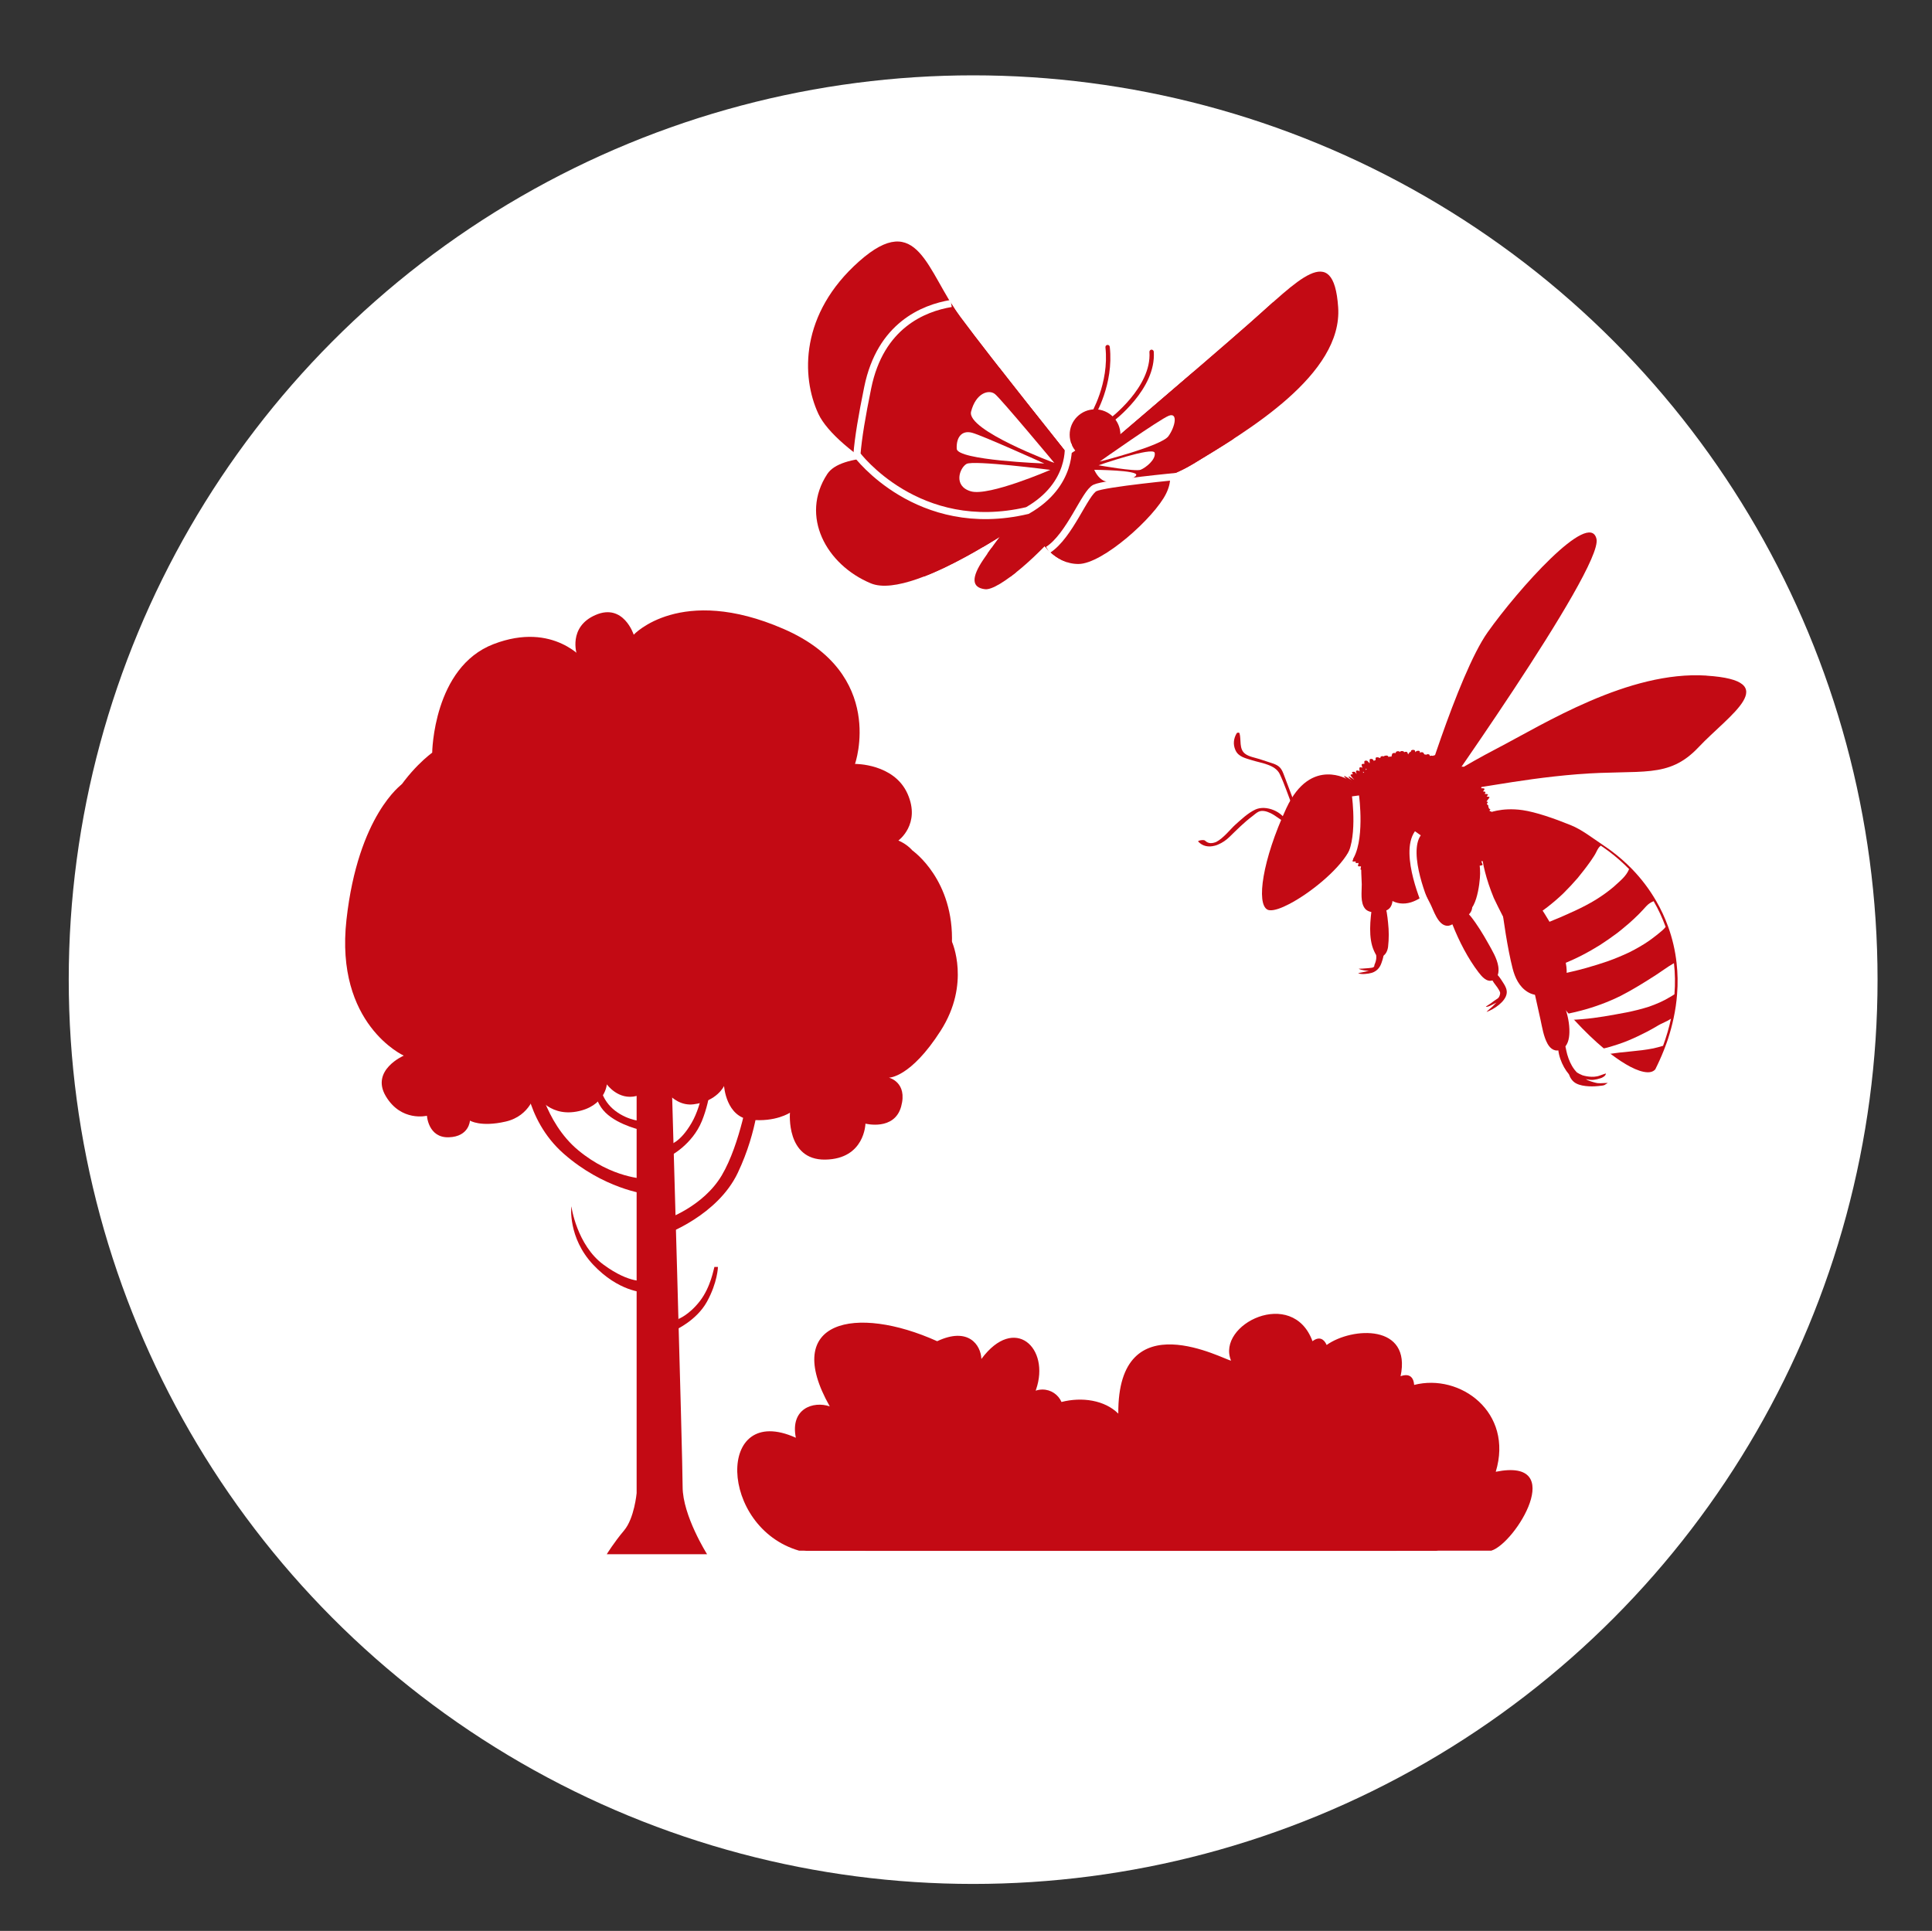 <?xml version="1.0" encoding="UTF-8"?>
<svg id="STRUIK" xmlns="http://www.w3.org/2000/svg" viewBox="0 0 271.79 271.67">
  <rect x="0" y="0" width="271.79" height="271.67" fill="#333333" stroke="none"/>
  <defs>
    <style>
      .cls-1 {
        fill: #fff;
      }

      .cls-2 {
        fill: none;
        stroke: #fff;
        stroke-miterlimit: 10;
      }

      .cls-3 {
        fill: #c30a14;
      }
    </style>
  </defs>
  <circle class="cls-1" cx="136.9" cy="137.83" r="127.23"/>
  <g>
    <path id="_559913344" data-name=" 559913344" class="cls-3" d="m111.96,202.29c-.83-4.11,2.46-5.21,4.77-4.42-6.86-12.12,3.66-14.33,15.11-9.17,4.38-2.06,6.14.52,6.22,2.5,4.68-6.31,9.71-1.54,7.69,4.3-.02.05-.03.11-.05.16.3-.1.62-.16.95-.16,1.2,0,2.23.72,2.68,1.75,2.89-.74,6.08-.26,7.99,1.64-.12-16,15.09-7.46,15.86-7.46-2.11-5.1,8.65-10.39,11.46-2.73.95-.72,1.62-.32,1.99.53,3.6-2.55,11.97-2.98,10.4,4.4.26-.1,1.77-.66,1.91,1.22,6.47-1.66,14.01,3.84,11.48,12.22,10.17-2.05,2.8,10.03-.62,11.1h-97.39c-11.31-3.28-11.72-20.96-.46-15.89h0Z"/>
    <path id="_559913008" data-name=" 559913008" class="cls-3" d="m113.06,205.13c-.71-3.38,2.09-4.28,4.06-3.63-1.54-11.9,6.53-13.3,12.86-7.54,3.73-1.69,5.23.43,5.3,2.06,3.99-5.19,8.27-1.27,6.55,3.53-.02.04-.03.09-.04.13.25-.08.53-.13.81-.13,1.02,0,1.9.59,2.28,1.44,3.48-.86,7.49.28,8.16,3.94.58-.21,1.3-.26,2.17-.11-.18-.98.31-1.5,1.26-1.02h.04c2.82-13.14,14.45-6.5,13.74-6.78-1.83-4.04,7.51-8.23,9.95-2.16.83-.57,1.4-.25,1.73.42,3.12-2.02,10.39-2.36,9.03,3.48.22-.08,1.53-.53,1.66.96,5.61-1.32,12.17,3.04,9.97,9.68,8.83-1.63,2.43,7.94-.54,8.79h-88.62c-9.63-2.69-9.98-17.23-.39-13.06Z"/>
    <path id="_559944352" data-name=" 559944352" class="cls-3" d="m121.73,218.19c-6.19-.88-7.96-7.08-3.64-8.15-2.59-2.92-4.53-5.96-.41-7.28-2.47-5.29.11-9.68,4.89-6.48,5.06-12.08,14.68-6.05,14.7,2.93.14-.03.28-.04.42-.04.92,0,1.71.57,1.97,1.35,1.11-.18,2.27-.14,3.03.45.92.71,1.11,2.08.92,3.28.45-.34,1.02-.57,1.66-.66.86-2.23,3.51-3.85,6.64-3.85,1.54,0,2.96.39,4.11,1.06.15-1.15,1.39-2.04,2.9-2.04,1.61,0,2.92,1.02,2.92,2.28,0,.14-.02.28-.05.42.69-.27,1.47-.42,2.3-.42,2.81,0,5.09,1.75,5.16,3.92,1.3.03,2.35.87,2.35,1.89,0,.02,0,.03,0,.05,1.22.17,2.26.76,2.86,1.57-.14-2.31.74-4.03,3.58-2.36-.12-.4.03-.5.37-.38-1.59-3.09-1.17-4.51.38-4.24-3.35-9.93,7.3-14.19,8.47-1.13,1.57-2.97,3.93-4.92,4.2-.12.07-.01.13-.02.2-.02.22,0,.43.06.61.16,6.93-5.86,9.01-.34,4.67,5.71,1.25-1.04,1.58-.7,1.17.64,3.39-1.84,5.21-2.82,6.16-1.7.95,1.12-3.83,7.33-6.85,9.55-3.02,2.22-1.4,1-2.09,1.45.79.51,1.23,1.09,1.23,1.7,0,.16-.03.32-.09.47h-74.75,0Z"/>
  </g>
  <g id="BOOM">
    <g>
      <path class="cls-3" d="m89.56,152.57v57.51s-.32,3.53-1.76,5.24c-1.45,1.72-2.44,3.35-2.44,3.35h14.11s-3.44-5.43-3.44-9.49-1.54-57.24-1.54-57.24l-2.08-3.35-2.85,3.98Z"/>
      <path class="cls-3" d="m84.41,152.7s.18,2.08,2.12,3.57c1.94,1.49,3.98,1.49,3.98,1.49v1.31s-3.44-.68-5.33-2.53c-1.9-1.85-1.72-4.88-1.72-4.88l.95,1.04Z"/>
      <path class="cls-3" d="m99.19,151.12s-.27,4.07-1.9,6.87c-1.63,2.8-3.03,3.03-3.03,3.03v1.63s3.12-1.58,4.48-4.93c1.36-3.35,1.36-6.6,1.36-6.6h-.9Z"/>
      <path class="cls-3" d="m75.46,151.12s1.09,6.74,5.88,10.71c4.79,3.98,9.4,4.02,9.4,4.02v2.12s-5.83-.72-11.44-5.65c-5.61-4.93-5.61-12.07-5.61-12.07l1.76.86Z"/>
      <path class="cls-3" d="m105.34,153.52s-1.18,7.41-3.8,11.84c-2.62,4.43-7.87,6.19-7.87,6.19v2.08s7.28-2.62,10.13-8.64c2.85-6.01,3.03-11.3,3.03-11.3l-1.49-.18Z"/>
      <path class="cls-3" d="m80.38,169.75s.77,5.43,4.52,8.18c3.75,2.76,5.83,2.26,5.83,2.26l-.23,1.63s-3.49-.09-7.06-3.89c-3.57-3.8-3.07-8.18-3.07-8.18Z"/>
      <path class="cls-3" d="m100.5,178.25c-.09.23-.5,2.8-2.03,4.79-1.54,1.99-3.03,2.53-3.03,2.53l-.5,1.58s3.03-1.31,4.52-4.02c1.49-2.71,1.54-4.88,1.54-4.88h-.5Z"/>
      <path class="cls-3" d="m133.92,132.5s2.66,5.88-1.59,12.52c-4.25,6.65-7.28,6.6-7.28,6.6,0,0,2.67.63,1.72,4.07-.95,3.44-5.02,2.4-5.02,2.4,0,0-.09,4.97-5.65,5.06-5.56.09-4.97-6.6-4.97-6.6,0,0-2.03,1.36-5.52.99-3.48-.36-3.75-4.75-3.75-4.75,0,0-.99,2.17-4.29,2.58-3.3.41-5.15-3.71-5.15-3.71,0,0-.27,1.85-2.85,2.53-2.58.68-4.2-1.63-4.2-1.63,0,0-.23,3.12-4.29,3.84-4.07.72-5.79-2.62-5.79-2.62,0,0-.63,3.21-4.16,4.02-3.53.81-5.02-.14-5.02-.14,0,0-.09,2.26-2.98,2.35-2.89.09-3.07-3.03-3.07-3.03,0,0-3.62.9-5.79-2.76-2.17-3.66,2.53-5.7,2.53-5.7,0,0-9.71-4.39-8.06-19.12,1.64-14.74,7.82-19.08,7.82-19.08l77.38,22.16Z"/>
      <path class="cls-3" d="m128.42,119.71s5.85,4.1,5.49,13.14c-.36,9.04-5.33,11.3-8.95,11.48-3.62.18-7.14,0-7.14,0,0,0-.36,5.7-6.87,5.92-6.51.23-8.59-5.2-8.59-5.2,0,0-.66,3.55-4.59,3.53-3.93-.02-5.36-2.87-5.36-2.87,0,0-1.29,3.19-8.21,2.51-6.92-.68-7.12-5.56-7.12-5.56,0,0-17.63,9.25-23.6-9.08-5.97-18.32,7.32-27.68,7.32-27.68,0,0,.14-12.03,8.64-15.28,8.5-3.26,12.84,2.35,12.84,2.35l41.59,26.96,4.55-.23Z"/>
      <path class="cls-3" d="m81.15,92.08s-1.29-3.87,2.64-5.56c3.93-1.7,5.36,2.78,5.36,2.78,0,0,6.58-7.12,21.09-.81,14.51,6.31,10.04,18.99,10.04,18.99,0,0,5.49-.07,7.39,4.2,1.9,4.27-1.29,6.58-1.29,6.58,0,0,4.2,1.56,2.71,5.9-1.49,4.34-6.71,5.22-10.51,4.41s-5.7-4.48-5.7-4.48c0,0,3.66,9.9-12.34,9.49-16-.41-21.22-14.04-19.6-19.73,1.63-5.7,4.88-7.19,4.88-7.19,0,0-13.83.41-13.97-8.75-.14-9.16,9.29-5.83,9.29-5.83Z"/>
    </g>
  </g>
  <g id="BIJ">
    <g id="BIJ_kopie" data-name="BIJ kopie">
      <g>
        <path class="cls-3" d="m233.74,138.22c.22-.04.4-.08.61-.1.18-.01.39-.08.48-.12-.93-.08-2.07.12-2.98.26-.98.16-1.33-.12-1.96-.78-.48-.5-.98-.99-1.46-1.49-.16-.17-1.19-.14-1.05.15.42.88,1.15,1.74,2.06,2.11.28.2.58.35.91.41.2.04,1.01.22,1.21.12.35-.17.77-.23,1.16-.3.54-.09,1.16,0,1.48.1.32.09.79.15.79.15,0,0-.91-.49-1.25-.53Z"/>
        <path class="cls-3" d="m227.36,137.46c-.98-.18-1.76-1.12-2.32-1.88-.79-1.06-1.34-2.28-1.86-3.5-.4-.93-.91-1.86-1.32-2.81-.44-.59-.77-1.39.21-1.69.98-.3,1.59.64,2.07,1.32,1.07,1.48,2.16,2.94,3.24,4.41.62.85,1.64,2.02,1.46,3.17-.12.76-.76,1.11-1.48.98Z"/>
      </g>
      <path class="cls-3" d="m209.26,118.98c-1.25,4.81-11.05,7.9-15.15,4.43-4.11-3.47-6.05-8.83-3.42-12.92.48-.75,1.1-1.38,1.82-1.9,3.2-2.34,8.33-2.5,11.42-1.01.38.18.73.38,1.06.59,2.95,1.87,3.91,4.55,3.91,4.55,0,0,1.63,1.45.38,6.26Z"/>
      <path class="cls-3" d="m201.05,125.24c-.6.77-1.62,1.42-2.55,1.71-2.14.66-4.03-.63-4.46-2.76-.14-.67-.28-1.81.36-2.3-.22-.26.06-.73.38-.52.56.37,1.09.77,1.56,1.26.43.45.72,1.17,1.18,1.54,1.53,1.26,2.07-1.1,3.35-.68.82.27.59,1.23.2,1.74Z"/>
      <path class="cls-3" d="m208.22,122.91c-.02,1.3-.55,6.31-2.77,5.4-1.2-.49-1.87-1.64-2.31-2.79-.22-.58-.39-1.25-.11-1.67-.06-.54.06-1.08.55-1.03.23.02.97.51,1.17.61.16.08.54.5.63.49.59-.03.41-1.69.48-2.07.11-.65.62-1.76,1.47-1.52.85.24.9,1.9.89,2.58Z"/>
      <g>
        <path class="cls-3" d="m232.91,150.39c-.25.34-.66.5-1.21.47-.62-.03-1.42-.29-2.34-.77-.82-.43-1.75-1.03-2.76-1.8-.3-.22-.6-.47-.91-.72-1.32-1.1-2.75-2.46-4.24-4.08-.24-.27-.49-.54-.73-.82-1.32-1.51-2.67-3.21-4.02-5.1-.13-.18-.25-.35-.38-.54-1.18-1.7-2.35-3.54-3.48-5.53-.11-.19-.21-.38-.32-.56-.82-1.46-1.62-3-2.38-4.61-2.21-5.38-1.96-8.74-1.49-10.46.06-.2.11-.38.17-.54.22-.61.43-.89.43-.89,0,0,1.93-.89,4.93-.46,1.86.27,4.41,1.15,6.78,2.11,1.58.64,3,1.77,4.63,2.86.39.26.78.54,1.17.83,1,.75,1.94,1.58,2.81,2.47,1.32,1.36,2.47,2.87,3.42,4.52.67,1.15,1.23,2.36,1.69,3.63.58,1.62.99,3.33,1.18,5.11.16,1.41.19,2.86.07,4.35-.08,1.12-.25,2.27-.5,3.43-.2.94-.46,1.89-.77,2.85-.11.33-.22.66-.35.99-.33.9-.72,1.81-1.16,2.73-.08.18-.17.35-.26.53Z"/>
        <path class="cls-1" d="m233.95,147.14c-.45.15-.9.25-1.35.36-1.06.21-2.13.33-3.19.43-1.06.1-2.09.21-3.11.36-.03,0-.05,0-.08.01-.3-.22-.6-.47-.91-.72.28-.06.56-.13.84-.2.97-.28,1.93-.58,2.85-.96.92-.38,1.82-.81,2.69-1.26.43-.24.87-.46,1.28-.71.41-.26.84-.47,1.28-.67.23-.09.43-.22.64-.34.06-.04.12-.08.18-.12-.27,1.26-.64,2.54-1.12,3.84Z"/>
        <path class="cls-1" d="m235.57,139.88c-.21.14-.42.28-.64.4-.93.57-1.94,1-2.97,1.36-1.04.33-2.09.59-3.14.8-2.11.39-4.16.79-6.24.95-.5.04-1.01.08-1.51.1-.24-.27-.49-.54-.73-.82.7-.14,1.39-.31,2.07-.48,1.95-.51,3.83-1.21,5.59-2.08,1.75-.9,3.38-1.92,4.98-2.95l1.18-.8c.38-.28.79-.52,1.2-.77l.13-.07c.16,1.41.19,2.86.07,4.35Z"/>
        <path class="cls-1" d="m234.31,130.42c-.28.36-.63.64-.98.92-.21.18-.43.34-.65.51-.22.16-.43.34-.66.49-.9.63-1.85,1.16-2.82,1.65-.98.46-1.98.88-2.99,1.24-2.02.69-4.04,1.27-6.08,1.7l-.76.16-.77.14c-.51.09-1.02.18-1.53.25-.25.03-.49.07-.74.1-.13-.18-.25-.35-.38-.54.33-.1.66-.21.98-.31.48-.16.96-.34,1.44-.51l.71-.27.7-.28c.93-.38,1.84-.79,2.72-1.24.88-.45,1.74-.95,2.57-1.46.82-.53,1.62-1.09,2.39-1.66.38-.3.76-.59,1.12-.91.18-.16.37-.3.55-.46l.53-.48c.18-.15.35-.33.52-.49.17-.17.35-.32.51-.5l.49-.52c.17-.17.31-.36.48-.52.26-.27.58-.48.97-.64.67,1.15,1.23,2.36,1.69,3.63Z"/>
        <path class="cls-1" d="m227.15,124.65c-.83.72-1.73,1.36-2.66,1.94-.94.57-1.9,1.07-2.87,1.52-.49.23-.97.45-1.46.66-.24.11-.48.22-.73.32-.24.1-.49.2-.73.3-.48.21-.97.4-1.46.58l-.73.28-.74.26c-.98.34-1.97.65-2.97.93-.11.03-.23.06-.34.09-.11-.19-.21-.38-.32-.56.15-.07.3-.14.45-.21.92-.45,1.81-.94,2.67-1.47l.64-.4.63-.42c.41-.29.81-.58,1.21-.89.78-.61,1.53-1.25,2.23-1.93.69-.69,1.35-1.39,1.97-2.11.6-.74,1.18-1.47,1.71-2.22.14-.18.26-.38.39-.57.12-.19.26-.37.37-.58.23-.4.37-.86.73-1.14.02-.02.04-.03.06-.05.39.26.78.54,1.17.83,1,.75,1.94,1.58,2.81,2.47-.41,1.01-1.28,1.67-2.05,2.38Z"/>
      </g>
      <path class="cls-3" d="m209.55,119.69c-.14-.19-.27-.37-.41-.56.06-.01.12-.02.18-.04.07-.02.32-.07.24-.19-.11-.16-.23-.32-.35-.48.1-.02.21-.05.33-.08.07-.02.2-.07.13-.16-.06-.08-.13-.17-.19-.25.42-.15.64-.46.14-.81.38-.23.36-.65-.17-.83.21-.17.39-.34.57-.57.09-.11-.18-.14-.42-.15.1-.11.2-.23.3-.37.08-.11-.15-.15-.36-.15.1-.12.2-.24.3-.37.06-.09-.1-.12-.3-.13.09-.1.18-.19.27-.29.09-.09-.17-.13-.4-.13.08-.08.16-.16.23-.24.1-.1-.26-.12-.54-.12.09-.13.19-.25.28-.38.07-.09-.12-.12-.34-.13.09-.12.17-.24.26-.37.05-.07-.05-.1-.19-.12.14-.18.28-.37.42-.55.08-.1-.15-.14-.39-.14l.17-.24c.08-.11-.18-.14-.44-.14.03-.06.06-.13.09-.19.06-.12-.11-.15-.33-.15.07-.1.13-.21.2-.31.08-.13-.21-.16-.49-.15.02-.04.05-.08.07-.11.06-.11-.11-.15-.34-.15.02-.03.04-.05.07-.07.06-.08-.08-.12-.29-.13.05-.07.11-.15.16-.22.07-.1-.16-.14-.42-.15,0,0,.02-.02.02-.03.04-.05-.06-.09-.22-.11.13-.16,0-.24-.19-.27-.02-.09-.17-.15-.32-.16.12-.13.24-.25.37-.37.23-.21-.25-.34-.52-.29.08-.09.16-.18.25-.28.27-.3-.48-.36-.64-.24-.13.09-.26.18-.39.27.01-.09-.06-.15-.17-.18.06-.09.12-.17.18-.26.18-.26-.19-.33-.47-.28.02-.16-.18-.23-.37-.22.09-.22-.39-.23-.61-.15-.05,0-.1-.02-.15-.02,0,0,0,0-.01,0,.01-.1.03-.2.04-.3.03-.21-.29-.23-.53-.18-.13-.08-.39-.05-.57,0-.17-.07-.34-.13-.51-.18.01-.05.02-.1.03-.15.06-.25-.25-.3-.5-.26-.08-.24-.56-.19-.73-.06-.11-.05-.29-.04-.43,0-.02-.05-.03-.1-.05-.14-.05-.14-.38-.12-.48-.02-.06-.04-.14-.05-.24-.05-.04-.07-.08-.13-.13-.21-.09-.14-.38-.13-.5-.01,0-.05,0-.09,0-.14-.01-.24-.51-.16-.59-.01-.01.02-.03.04-.04.07-.02-.07-.05-.15-.07-.23-.05-.16-.52-.14-.55.03,0,.04-.02.09-.03.13-.1.02-.18.07-.22.12-.06.09-.11.17-.16.25-.03-.09-.07-.18-.1-.27-.05-.14-.31-.12-.45-.04-.06-.21-.53-.22-.62-.02,0,0,0,0,0-.01-.07-.16-.49-.14-.55.03-.01.04-.03.09-.04.13-.17-.06-.45-.02-.49.13-.04.13-.07.25-.1.37-.14-.03-.3-.02-.41.05-.01-.03-.02-.05-.03-.09-.06-.17-.53-.15-.63,0-.18-.07-.47-.04-.48.15,0,.02,0,.05,0,.07-.05-.01-.1-.01-.15-.01-.1-.11-.54-.15-.53.07,0,.08,0,.16.01.25-.11,0-.21.04-.23.12-.05-.07-.1-.14-.15-.21-.08-.12-.48-.14-.47.06.02.16.01.31,0,.47-.1-.11-.2-.21-.3-.32-.09-.1-.45-.08-.44.09,0,.11,0,.22,0,.33-.14-.07-.43-.01-.38.16.05.13.08.26.1.39-.02-.02-.04-.04-.06-.05-.08-.07-.37-.07-.36.08,0,.16.01.31.03.47-.03-.03-.07-.06-.1-.09-.07-.07-.45-.08-.41.09.03.12.06.24.09.36-.07-.08-.13-.16-.2-.25-.1-.13-.54-.07-.43.09.05.07.09.14.13.2-.15-.04-.42.03-.34.16.12.19.25.34.39.48.04.04.07.09.11.13,0,0-.01,0-.02-.01-.18-.15-.36-.28-.56-.38-.03-.02-.05-.03-.08-.05-.04-.03-.19,0-.13.05.03.03.06.05.08.08.09.15.22.27.36.39-.31-.23-.64-.43-.95-.59-.02,0-.15,0-.13.03.29.32.61.63.94.93-.17-.08-.34-.14-.52-.15-.11-.01-.27.07-.18.19.01.02.03.03.05.05-.14.04-.27.12-.1.19.08.03.15.06.23.09-.1.03-.17.09-.07.16.04.03.08.06.13.08-.15.02-.32.08-.2.2.01.01.03.02.04.03,0,0,0,0,0,0-.15-.07-.29-.13-.44-.2-.12-.05-.51.05-.29.17.15.09.31.17.47.25-.1-.02-.19-.03-.29-.05-.09-.01-.49.11-.3.23.11.07.22.13.33.19-.21.06-.4.18-.15.28.08.03.16.07.24.1,0,.05-.01.09-.02.14-.02,0-.03,0-.05.01-.16.05-.25.23-.06.31,0,0,.01,0,.02,0-.23.06-.29.25-.14.34-.11.08-.12.2,0,.27-.1.06-.2.14-.31.22-.13.1.04.24.14.25.06.01.12.02.18.03,0,.08.09.13.18.15,0,0,0,0,0,.01-.04.04-.09.08-.16.15-.13.12.02.18.18.21,0,0,0,.02-.02.03-.05.08,0,.13.09.15-.04.07-.08.13-.12.19-.06.09-.05.14,0,.18-.09.11-.05.18.05.22-.03.04-.06.1-.1.17-.08.14.06.19.22.21-.02.02-.04.05-.05.08-.09.13.08.19.24.21-.02.03-.04.06-.06.09-.05.07-.02.12.03.15-.06.04-.11.09-.13.15-.18.08-.35.23-.11.34,0,.02.02.04.03.07-.03.06-.02.12.05.16-.02.05,0,.09.03.13-.18.05-.23.23.02.27.06,0,.13.02.19.03-.05.09-.1.19-.15.3-.02.05.17.03.19.01.06-.03.14-.09.21-.14,0,.02.02.03.03.05-.03.06-.04.13-.05.22-.02.04.09.04.17.03,0,0,0,0,0,.01-.02.03-.04.06-.06.09-.02.03.05.04.12.04.02.04.04.08.06.12-.09.19-.17.38-.26.57-.03.06.15.06.26.04.06.03.22.02.32,0,0,0,0,0,0,0-.16.23-.3.47-.44.72-.05.09.3.08.42.04-.03.07-.07.14-.1.21-.03.07.1.08.24.08-.03.08-.06.16-.1.25-.02.04.06.06.16.06-.06.19-.13.38-.19.57-.02.05.08.07.19.06-.08.17-.15.34-.23.51-.03.07.13.1.3.1-.04.11-.08.21-.11.32-.03.08.25.08.47.05-.01.05-.03.1-.04.15-.02.09.22.09.43.06l-.09.41c-.02.08.23.09.44.07-.03.14-.05.28-.08.41-.02.1.3.1.52.06-.03.07-.05.15-.08.22-.02.06.16.08.35.07-.04.12-.09.24-.13.36-.03.09.38.09.61.05-.02.04-.03.09-.05.13-.02.06.18.08.39.07-.05.12-.09.24-.14.35-.04.09.29.09.53.06-.05.11-.1.21-.15.32-.05.1.14.12.35.11.04.05.19.07.35.06-.03.11-.05.22-.08.33-.02.09.27.11.52.08-.03.09-.06.17-.09.26-.03.07.24.1.49.08,0,0,0,.01,0,.02-.01.13.53.14.77.06,0,.03-.01.06-.02.09-.02.05.21.1.45.1.02.06.03.12.05.19-.05.12.36.17.64.13.1.04.27.04.43.03,0,.06,0,.12-.01.19-.01.12.45.15.74.08.09.08.38.1.64.08,0,.02,0,.04,0,.06.03.27,1.1.17,1.18-.06.01-.03.02-.06.03-.09.28.08.82.03.84-.15,0-.07,0-.13.02-.2.14.01.3,0,.43-.03.09.1.39.14.66.11.11.25,1.2.18,1.25-.08.01-.05.02-.09.03-.13.36,0,.75-.08.71-.21-.01-.03-.02-.07-.03-.1.34,0,.72-.05.71-.22-.01-.08-.01-.16-.01-.24.26-.01.49-.08.51-.23,0-.04.02-.07.03-.11.4.04.94-.02.93-.22-.01-.11-.02-.23-.02-.34.33,0,.65-.06.6-.21-.04-.08-.06-.16-.08-.24.32-.02.66-.07.61-.2-.03-.09-.05-.16-.06-.23.35,0,.8-.05.76-.22-.03-.12-.05-.24-.08-.36.29-.01.58-.07.56-.21,0-.05-.02-.11-.02-.16.28-.02.57-.06.53-.18-.06-.15-.12-.31-.18-.46h.08s.57-.06.52-.18c-.11-.25-.12-.29-.22-.46l.22-.05c.08-.02.3-.06.23-.18-.07-.12-.14-.25-.21-.37.01,0,.02,0,.04,0,.05,0,.6-.05.49-.21Zm-17.78-10.93c0-.06-.02-.12-.02-.18.04.02.1.03.15.03-.04.05-.09.1-.13.15Zm.37-.41c0-.07,0-.14,0-.2.02,0,.04,0,.05,0,.02.03.05.06.07.08-.04.04-.08.08-.12.12Zm11.18,1.88c-1.07.6-1.56,1.78-2.57,2.38-1.92,1.15-3.97.83-6.04.54-.29-.31-.59-.62-.91-.92-.11-.11-.42-.11-.71-.07-.12-.1-.25-.2-.37-.29-.04-.03-.14-.05-.26-.06,0-.05,0-.11.01-.16.01-.09-.21-.08-.23,0,0,.03-.01.06-.02.08-.06-.16-.12-.33-.17-.49.15-.77.41-1.63.86-2.33.1,0,.19-.02.22-.04.58-.44,1.17-.84,1.8-1.2.05-.02.09-.03.14-.05.1.02.23-.02.29-.08.16-.04.33-.09.5-.12.15.03.33,0,.41-.09.35-.07.71-.14,1.05-.23.12.03.27.02.38-.02.12.2.66.19.72-.04,0-.02,0-.03.01-.05.07.02.15.04.23.03.11.04.25.05.37.02.04.06.13.1.24.12.17.11.57.06.68-.09.01,0,.03,0,.04,0,0,.06-.02.12-.03.19-.05.3.71.24.82.02.05,0,.11,0,.17,0,0,.02,0,.05,0,.07-.03.32.7.21.8.02,0,0,0,0,0,0,.04,0,.09.01.13.01,0,.09-.02.19-.02.28-.01.16.18.22.39.22,0,.04,0,.08,0,.12-.01.32.64.2.77.08,0,0,.02-.02.03-.03.08.06.22.07.37.06,0,.18.21.24.42.22.02.02.06.04.1.05-.01.02-.02.04-.03.05,0,0,0,0,0,0-.01.04,0,.06.04.08-.02.06-.05.11-.08.17-.02.05-.02.08,0,.12-.06.07-.11.14-.16.21-.06.09.07.13.19.15-.03.06-.07.11-.1.18,0,.01,0,.03,0,.04-.12.16-.24.32-.36.48-.1.14.31.16.36.16-.16.06-.32.13-.45.21Z"/>
      <path class="cls-3" d="m176.6,113.9c-1.05.49-2.02,1.42-2.87,2.18-.56.5-1.62,1.86-2.64,2.38-.52.2-1.07.3-1.57-.19-.18-.18-1.08,0-.96.13.64.69,1.47.8,2.27.6.19-.04.38-.1.54-.18.6-.25,1.15-.64,1.57-1.05,1.06-1.03,2.07-2.06,3.26-2.95.25-.19.55-.47.84-.61.53-.26,1.19-.05,1.71.2.76.37,1.41.98,2.18,1.37.01,0,.14.01.13-.02-.56-1.56-2.96-2.56-4.46-1.86Z"/>
      <path class="cls-3" d="m189.65,119.97c-1.57,2.64-5.4,5.71-8.24,7.2-1.14.6-2.12.94-2.74.9-.14,0-.25-.04-.35-.08-1.63-.8-.72-7.03,2.64-14.28,1.74-3.75,3.99-4.71,5.76-4.75,1.65-.04,2.88.7,2.88.7.44.42.8.86,1.09,1.31,1.59,2.53.94,5.66-1.04,9Z"/>
      <path class="cls-3" d="m187.04,113.92c-.84-.18-2.68-.12-3.75,2.06-1.07,2.18-2.09,5.19-1.24,5.82.84.63,4.68-1.48,5.62-4.14.94-2.65.22-3.56-.63-3.74Z"/>
      <g>
        <path class="cls-3" d="m209.77,136.58c-.07-.02-.14.12-.13.18.03.16.07.3.12.44,0,.02,0,.04,0,.05.05.81.67,1.28,1.06,1.95.08.14.23.38.22.53-.02.31-.16.64-.38.77-.35.21-.59.41-.93.66s-.73.45-.69.47c.26.14,1.14-.43,1.49-.57-.31.26-.55.57-.81.76-.05.04-.7.59-.56.54,1-.36,2.66-1.43,2.8-2.62.06-.5-.17-.97-.43-1.37-.43-.66-.94-1.59-1.76-1.77Z"/>
        <path class="cls-3" d="m206.88,128.9c.94,1.19,1.74,2.51,2.48,3.83.55.99,1.22,2.07,1.41,3.21.12.71.03,1.71-.77,1.99-.87.3-1.55-.55-2.01-1.14-1.49-1.95-2.74-4.39-3.64-6.67-.17-.38-.35-.29-.37-.45-.02-.16.34.04.34-.14-.05-.14-.1-.27-.16-.41-.09-.22.08-.38.27-.39.13-.36.38-.65.83-.75.7-.15,1.22.43,1.61.92Z"/>
        <path class="cls-3" d="m203.41,122.64c1.26.95,2.6,1.82,3.28,3.31.43.94.75,2.07-.17,2.8-.56.44-1.36.74-1.96,1.14-.33.22-.63.4-1.04.36-1.25-.13-1.84-2.17-2.3-3.07-.45-.87-.9-1.74-1.35-2.61-.34-.66-.82-1.35-1.03-2.07-.13-.46-.06-.96.23-1.27.16-.25.43-.44.8-.51,1.3-.26,2.64,1.22,3.56,1.92Z"/>
      </g>
      <g>
        <path class="cls-3" d="m226.18,152.36s-.45.01-.68.03c-.23.01-.48.03-.75,0-.27-.03-.95-.23-1.21-.34-.16-.06-.31-.14-.45-.22.08.02.16.03.24.04.66.13,1.14.06,1.84-.17.16-.04.45-.2.59-.34.14-.14.16-.33.16-.33,0,0-.63.2-.85.29-.99.39-2.26.03-2.44-.03-.18-.06-.65-.3-.78-.39-.14-.14-.26-.29-.38-.44-.47-.63-.77-1.34-.99-2.09-.19-.64-.22-1.34-.56-1.92-.1-.17-.58-.14-.63.07-.38,1.46.46,3.51,1.42,4.62.2.55.51,1.04,1.06,1.31.98.5,2.57.41,3.09.35.51-.05.75-.08.89-.16s.43-.28.43-.28Z"/>
        <path class="cls-3" d="m219.67,147.64c-.85.42-1.54-.03-1.96-.78-.57-1.03-.75-2.29-1-3.42-.36-1.61-.72-3.21-1.07-4.82-.04-.16.05-.27.16-.32.08-.31.26-.58.6-.76.71-.38,1.45.12,1.88.68,1.44,1.88,2.56,4.65,2.5,7.02-.02.9-.21,1.96-1.1,2.41Z"/>
        <path class="cls-3" d="m218.67,139.54c-1.25.48-2.57.76-3.77.02-1.18-.73-1.78-2.01-2.11-3.31-.71-2.76-1.33-7.06-1.52-8.74-.19-1.68-3.09-5.17-1.37-6.29,1.72-1.12,4,3.04,4.75,3.76,1.05,1.02,1.89,2.39,2.67,3.62.82,1.29,1.56,2.65,2.11,4.08.81,2.11,2.02,5.79-.76,6.86Z"/>
      </g>
      <g>
        <path class="cls-3" d="m194.34,133.42s-.08,0-.12.03c-.1-.22-.28-.4-.56-.51-.06-.03-.14.09-.15.14-.07.42-.05.64.04,1.05.07.3.08.55.05.8-.02.09-.04.18-.05.27-.04.16-.1.33-.18.51-.07.16.03.24-.16.37-.19.13-.97.14-1.59.2-.08,0-.58,0-.44.05.38.16.98.25,1.4.26-.34.1-.74.15-.95.21-.21.06-.58.1-.57.11.37.24,1.48.1,1.89-.03,1.01-.29,1.3-1.14,1.39-1.39.15-.4.68-1.96,0-2.07Z"/>
        <path class="cls-3" d="m194.61,127.02c.49.77.56,1.91.66,2.8.13,1.13.13,2.28,0,3.4-.06.5-.36,1.31-1.03,1.37-.57.05-.75-.37-.94-.79-.84-1.81-.54-4.42-.26-6.42,0-.13.01-.25.05-.37.01-.08.02-.16.03-.23.03-.21.21-.28.37-.23.45-.21.88.1,1.12.48Z"/>
        <path class="cls-3" d="m194.73,121.74c.54,1.36,1.05,2.88,1.17,4.35.07.85-.1,1.76-1,2.05-.78.25-2.23.44-2.85-.28-.72-.85-.47-2.43-.48-3.43-.02-1.31-.27-2.95.26-4.2.14-.34.17-.66.84-.82.05-.01.29,0,.44.02.8.2,1.31,1.53,1.63,2.32Z"/>
      </g>
      <path class="cls-3" d="m182.19,113.2c-.55-1.44-1.07-2.89-1.63-4.33-.32-.84-.66-1.17-1.51-1.46-.62-.21-1.24-.41-1.86-.61-.63-.2-1.5-.34-2.03-.75-.89-.67-.52-1.97-.79-2.89-.04-.12-.34-.1-.39,0-.44.73-.55,1.56-.18,2.38.42.96,1.45,1.14,2.36,1.43,1.31.41,3.25.61,3.88,1.95.66,1.4,1.15,2.91,1.71,4.35.05.12.49.08.44-.08Z"/>
    </g>
  </g>
  <g id="VLUEGEL">
    <g>
      <path class="cls-3" d="m240.05,95.06c10.97.7,3.2,5.51-1.09,10.06-4.29,4.55-7.98,3.09-17.03,3.81-9.05.72-15.99,2.53-17.68,2.17l-2.56-.31-.16-.02s.08-.07.26-.2c.03-.02.05-.04.09-.06.08-.06.17-.13.28-.21,1.09-.79,3.71-2.53,8.44-5,6.59-3.43,18.49-10.95,29.45-10.25Z"/>
      <g>
        <path class="cls-3" d="m219.02,101.53s.04.05.02.07c-.49.6-1,1.2-1.53,1.79,0,0-.01.02-.02.03-.08.08-.15.17-.23.25-.46.51-.93,1.02-1.42,1.52-.38.38-.77.76-1.18,1.13-.11.1-.23.2-.35.3-.1.09-.2.17-.31.25-.17.13-.34.26-.55.38-.1.05-.21.11-.31.16-.04.02-.07.03-.11.05-.07.03-.14.06-.21.09-.02,0-.03.01-.04.02-.41.16-.83.3-1.25.42-.88.26-1.76.47-2.65.68-.89.2-1.78.38-2.68.56-1.23.24-2.19.76-3.26,1.1-.36.12-.74.21-1.15.27.03-.02.05-.04.09-.06.08-.06.17-.13.28-.21.59-.23,1.09-.51,1.34-.62.35-.15,1.72-.7,2.61-.87.89-.17,1.78-.34,2.66-.53.88-.19,1.76-.4,2.62-.64.43-.13.86-.25,1.26-.41.1-.04.2-.08.3-.12.1-.04.19-.09.28-.13.17-.09.34-.22.51-.34.66-.49,1.26-1.05,1.85-1.61.51-.49,1-.99,1.48-1.49.01-.01.03-.03.04-.04,0,0,0,0,0,0,.62-.65,1.22-1.3,1.82-1.96.02-.03.07-.03.1-.02Z"/>
        <path class="cls-3" d="m217.15,103.49l2.25-.61,1.13-.3c.38-.1.75-.2,1.14-.28.09-.02.2-.04.3-.04.1,0,.2,0,.29,0,.2,0,.39,0,.58.02.19.01.39.03.58.07.1.02.19.04.28.08.04.02.09.04.12.08.04.03.06.07.08.11.07.15.09.3.11.45.01.15.01.3,0,.46,0,.04,0,.08-.02.12,0,.01,0,.02-.01.04-.01.01-.02.03-.04.04-.02.02-.04.03-.06.04-.08.05-.16.1-.24.15-.16.09-.33.18-.5.27-.17.09-.34.17-.51.25-.09.04-.17.08-.26.12l-.07.03s-.06.02-.08.02l-.14.04-1.13.29-2.26.57c-1.51.38-3.01.78-4.51,1.17-.07.02-.14-.01-.16-.06-.02-.05.02-.11.09-.13,0,0,4.53-1.13,4.53-1.13l2.27-.57,1.13-.28.14-.04s.02,0,.04-.01l.06-.02c.08-.04.17-.07.25-.11.17-.08.34-.16.5-.25.17-.09.33-.17.49-.26.08-.04.16-.09.23-.14l.04-.03s0,0,0,0c0,0,0,0,0,0,0-.03.01-.07.02-.1.02-.14.02-.29,0-.44-.01-.14-.03-.29-.09-.41-.03-.06-.06-.09-.13-.12-.07-.03-.15-.05-.24-.07-.17-.03-.36-.05-.55-.06-.19-.01-.38-.02-.57-.02-.1,0-.19,0-.29,0-.05,0-.08.01-.13.01-.04,0-.09.02-.14.03-.75.16-1.5.38-2.24.59-.74.21-1.49.43-2.23.65h0c-.07.02-.14,0-.16-.06-.02-.05.02-.11.09-.13,0,0,0,0,0,0Z"/>
        <path class="cls-3" d="m229.65,100.98c.12-.04.24-.07.35-.12.05-.02.11-.05.15-.07,0,0,0,0,0,0,0,0,0,.01,0,.01,0,0,0,0,0,.01,0,0-.02-.01-.04-.02-.09-.04-.21-.07-.33-.09-.12-.02-.24-.05-.36-.07-.48-.08-.98-.13-1.48-.18-.5-.05-.99-.09-1.49-.14-.5-.07-.98-.19-1.43-.35-.03,0-.04-.04-.02-.06.01-.02.05-.03.08-.02.45.16.92.27,1.41.33.49.05,1,.08,1.49.13.5.05,1,.1,1.49.17.12.02.25.04.37.06.12.03.24.05.37.1.03.02.07.03.1.07,0,.01.01.02.02.03,0,.02,0,.03,0,.05,0,.02-.02.03-.03.05,0,0-.02.02-.03.02-.07.04-.13.06-.19.09-.12.05-.24.09-.36.12-.97.3-1.95.54-2.93.79-.98.25-1.96.49-2.95.72,0,0-.06,0-.06,0-.29-.11-.59-.16-.9-.2-.31-.04-.62-.06-.95-.03,0,0-.17-.03-.17-.03l.08-.12,1.44-2.07s.03-.02.04-.01c.01,0,.02.02.01.03l-1.26,2.13-.09-.14c.15.04.3.07.45.1.15.03.31.05.46.07.16.02.31.04.47.05.16.01.32.02.48.01h-.06c.99-.22,1.97-.45,2.95-.69"/>
        <path class="cls-3" d="m212.88,107.32c.05.04.1.09.15.14.14.13.26.26.37.41.07.1.13.21.17.33.03.12.05.28-.07.42,0,0,0,.01-.02.02-.06.06-.13.11-.2.14-.09.04-.16.06-.23.08-.15.04-.29.07-.44.1-.29.07-.57.12-.86.17-1.14.22-2.29.42-3.43.62l-3.44.58c-1.06.18-2.11.35-3.18.46l-.16-.02s.08-.07.26-.2c.03-.02.05-.04.09-.06.35-.07.71-.14,1.06-.21.62-.11,1.25-.21,1.87-.31l3.44-.56c1.14-.19,2.29-.38,3.43-.58.28-.05.57-.1.85-.16.14-.03.29-.05.41-.09.14-.03.23-.07.28-.12.05-.05.06-.14.04-.23-.02-.09-.07-.19-.13-.28-.1-.15-.22-.29-.35-.42-.03-.03-.07-.06-.1-.1h0s-.04-.11.02-.15c.05-.04.13-.04.18,0Z"/>
        <path class="cls-3" d="m234.61,100.6l-4.57.35,1.37-3.16.1.03s2.72.71,3.77.96c.24.06.39.18.42.35.11.53-.94,1.36-1.06,1.45l-.03.02Zm-4.21.09l4.12-.32c.41-.32,1.01-.91.95-1.2-.02-.08-.1-.14-.25-.17-.94-.22-3.19-.81-3.68-.94l-1.14,2.63Z"/>
        <path class="cls-3" d="m223,108.1l-10.17.7,8.07-4.07.06.04c.06.04,1.52,1.02,1.91,1.69.41.69.16,1.53.15,1.56l-.02.08Zm-9.05.39l8.87-.61c.05-.21.14-.81-.15-1.3-.33-.56-1.52-1.39-1.79-1.58l-6.93,3.49Z"/>
        <path class="cls-3" d="m242.72,98.6c-.37.52-.88,1-1.52,1.34-.32.17-.66.32-1.03.41-.18.06-.37.08-.56.11-.19.02-.38.04-.57.04-1.49.05-2.99.08-4.48.09l.12-.06c-.63.84-1.28,1.67-1.98,2.48-.18.2-.35.4-.54.6-.1.1-.19.2-.3.29-.05.05-.11.09-.17.14-.06.05-.12.09-.22.13-.17.06-.31.09-.46.13l-.44.11-.88.22c-2.36.58-4.72,1.14-7.09,1.7-.07.02-.14-.01-.16-.07-.02-.05.03-.11.1-.13,2.36-.56,4.73-1.13,7.08-1.7l.88-.22.44-.11c.14-.04.3-.08.42-.11.04-.01.1-.06.15-.09.05-.04.1-.08.15-.13.1-.09.19-.18.29-.28.19-.19.36-.39.54-.59.69-.81,1.34-1.64,1.97-2.47l.04-.05h.08c1.48.02,2.97.02,4.46,0,.19,0,.37-.02.55-.03.18-.03.37-.05.54-.1.36-.08.7-.21,1.02-.38.63-.33,1.17-.78,1.55-1.3,0,0,0,0,.01,0,0,0,0,0,0,0Z"/>
        <path class="cls-3" d="m238.3,103.78c-.36.43-.86.8-1.45,1.05-.29.13-.61.21-.94.26-.16.02-.33.04-.49.03-.08,0-.16,0-.25,0l-.24-.02c-.63-.07-1.25-.2-1.85-.34-.6-.15-1.19-.32-1.76-.56-.06-.03-.08-.09-.04-.14s.12-.07.18-.04c0,0,0,0,0,0,.52.24,1.1.43,1.69.59.59.16,1.19.29,1.81.38l.23.03c.08.01.16,0,.23,0,.16,0,.31,0,.47-.02.31-.04.62-.11.91-.23.58-.23,1.08-.58,1.46-1,0,0,.02,0,.03,0,0,0,.01.01,0,.02Z"/>
        <path class="cls-3" d="m231.69,107.64c-1.46,0-2.93.03-4.39.09-.73.03-1.46.07-2.19.12-.73.05-1.46.12-2.17.24-.07.01-.14-.02-.15-.08-.01-.05.04-.11.11-.12.74-.12,1.48-.17,2.21-.21.73-.04,1.47-.07,2.2-.08,1.47-.03,2.93-.03,4.39-.01.02,0,.03.01.03.03,0,.02-.02.03-.04.03Z"/>
      </g>
    </g>
  </g>
  <g id="VLEUGEL">
    <g>
      <g>
        <path class="cls-3" d="m210.39,89.74c.05.05.07.12.07.25,0,.07-.01.16-.04.28-.16.67-.8,2.17-2.54,5.82-.07.15-.14.3-.22.46-.26.55-.55,1.14-.86,1.78-2.39,4.93-3.75,7.89-4.46,9.44-.04-.07-.09-.14-.14-.22.72-1.59,2.08-4.53,4.4-9.32.3-.63.59-1.23.87-1.79,0,0,0-.01,0-.02,1.54-3.2,2.54-5.39,2.74-6.2,0,0,0,0,0,0,0-.02.01-.05.02-.07.03-.14.03-.22,0-.26,0,0-.03-.02-.19.03,0,0,0,0,0,0-.7.26-1.94,2.88-2.76,4.62-.78,1.63-4.03,9.8-5.21,12.78-.05-.08-.09-.16-.14-.25,1.23-3.1,4.39-11.01,5.15-12.62,1.14-2.4,2.14-4.41,2.86-4.71,0,0,.02-.01.03-.02.07-.03.19-.07.29-.05.05.01.09.03.13.07Z"/>
        <path class="cls-3" d="m215.85,81.28c-.07.19-.12.41-.18.62-.06.21-.12.42-.18.63-.14.42-.27.84-.52,1.21l-1.62,2.05-3.25,4.1s-.11.06-.15.02c-.05-.04-.06-.11-.02-.15,0,0,3.31-4.05,3.31-4.05l1.65-2.03c.24-.35.38-.77.52-1.18.07-.21.13-.41.19-.62.07-.21.11-.42.2-.63,0-.02.03-.03.05-.02.02,0,.03.03.02.04h0Z"/>
        <path class="cls-3" d="m207.67,96.53s-.03.02-.03.02c-.05.04-.12.03-.15-.02-.04-.05-.03-.12.02-.15.02-.02,2.03-1.61,3.09-2.63.89-.85,1.97-4,2.28-4.95l-2.49,1.48c-.05.03-.12.01-.15-.04-.03-.05-.01-.12.04-.15l2.98-1.78-.08.27c-.05.17-1.34,4.28-2.42,5.31-1,.95-2.82,2.41-3.07,2.62Z"/>
        <path class="cls-3" d="m214.87,83.73c.43-.48.87-.95,1.4-1.33.13-.09.28-.18.44-.23.08-.03.17-.05.26-.03.09.01.19.07.24.15.11.16.1.35.09.51-.02.17-.05.33-.09.48-.17.63-.42,1.23-.68,1.82-.26.59-.55,1.17-.85,1.74,0,0-.01.02-.01.02h-.02s-2.53,1.81-2.53,1.81c-.05.03-.12.02-.15-.03-.03-.05-.02-.12.03-.15l2.53-1.79-.03.04c.31-.56.61-1.13.88-1.71.27-.58.53-1.17.7-1.78.04-.15.08-.31.09-.46.02-.15.02-.31-.06-.43-.07-.12-.22-.13-.37-.08-.14.05-.28.13-.41.21-.52.36-.98.82-1.41,1.29-.01.01-.03.02-.05,0-.01-.01-.01-.03,0-.05Z"/>
        <path class="cls-3" d="m210.73,93.92s-.11.03-.15-.01c-.04-.05-.03-.11.01-.15.03-.03,3.12-2.7,3.74-3.64.61-.93,1.14-3.34,1.15-3.36.01-.06.07-.1.13-.08.06.01.1.07.08.13-.02.1-.54,2.47-1.18,3.43-.63.96-3.65,3.58-3.78,3.69,0,0,0,0,0,0Z"/>
        <path class="cls-3" d="m217.16,82.34c.29-.43.6-.84.98-1.19.1-.09.2-.17.32-.23.11-.06.27-.12.41-.04.07.04.12.11.14.18.02.07.03.13.04.2,0,.13,0,.26-.02.39-.06.51-.2,1.01-.34,1.51-.14.49-.3.98-.48,1.46h0s0,.01,0,.01l-3.69,5.6c-.03.05-.1.06-.15.03-.05-.03-.06-.1-.03-.15,0,0,3.76-5.56,3.76-5.56h0c.18-.46.34-.95.49-1.44.15-.49.28-.98.35-1.48.02-.13.02-.25.02-.37,0-.12-.03-.25-.12-.3-.09-.05-.22-.02-.32.04-.11.06-.21.13-.3.22-.38.34-.69.75-.98,1.16-.01.02-.03.02-.05.01-.02-.01-.02-.03,0-.05Z"/>
        <path class="cls-3" d="m222.85,77.26l-4.65,7.37s-.05.03-.08.02c-.03-.02-.03-.05-.02-.08,0,0,4.68-7.35,4.68-7.35.01-.02.04-.03.06-.01.02.01.03.04.01.06Z"/>
        <path class="cls-3" d="m218.88,78.65c.12-.11.24-.21.38-.3.07-.04.14-.09.22-.11.04-.01.08-.02.13-.01.02,0,.04.02.06.03.01.02.02.04.03.06.03.17-.04.33-.09.48-.05.15-.12.3-.18.45-.26.59-.56,1.16-.87,1.72-.01.02-.03.03-.05.02-.02-.01-.03-.03-.02-.05.32-.56.63-1.12.9-1.7.07-.15.13-.29.19-.44.05-.15.11-.31.09-.46-.01-.08-.1-.09-.17-.06-.07.02-.14.06-.21.11-.13.09-.26.19-.38.29,0,0-.01,0-.01,0,0,0,0-.01,0-.01Z"/>
      </g>
      <path class="cls-3" d="m200.45,115.24s25.13-35.24,24.14-39.42c-.99-4.18-11.08,7.16-15.32,13.15-4.23,5.99-9.9,25.1-9.9,25.1l1.08,1.17Z"/>
    </g>
  </g>
  <g id="VLINDER">
    <g>
      <path class="cls-3" d="m153.67,58.81c-.05,0-.11-.01-.16-.05-.14-.09-.19-.28-.1-.42.03-.04,2.66-4.39,2.1-9.47-.02-.17.1-.32.27-.34.18-.02.32.1.34.27.59,5.29-2.07,9.67-2.19,9.86-.06.09-.16.15-.26.15Z"/>
      <path class="cls-3" d="m156.25,59.5c-.09,0-.19-.04-.25-.12-.1-.14-.07-.33.06-.43.06-.04,5.98-4.48,5.64-9.43-.01-.17.12-.31.28-.33.17,0,.31.12.33.28.37,5.28-5.63,9.77-5.88,9.96-.05.04-.12.06-.18.06Z"/>
      <path class="cls-3" d="m151.7,63.16s-2.52,1.17-5.61,5.18c-3.09,4-5.98,7.78-7.73,10.35-1.75,2.57-1.69,3.99.22,4.21,1.91.22,7.93-5.03,11.43-9.51,3.5-4.48,4.56-8.65,4.15-9.51-.41-.87-1.82-1.08-2.46-.71Z"/>
      <circle class="cls-3" cx="154.05" cy="61.16" r="3.57"/>
      <path class="cls-3" d="m147.2,66.99c-.19.22-.38.44-.58.68,1.15.93,2.98,2.04,5.56,2.47.16-.28.31-.56.45-.83-2.52-.37-4.32-1.44-5.43-2.32Zm-7.73,10.12c-.19.27-.38.53-.56.78.64,1.18,1.67,2.45,3.24,3.24.25-.19.51-.39.78-.6-1.81-.75-2.87-2.18-3.46-3.43Zm3.3-4.44c1.12.97,2.97,2.36,5.14,3.18.22-.24.44-.48.65-.72-2.19-.76-4.12-2.21-5.24-3.17-.18.24-.36.48-.54.71Z"/>
    </g>
  </g>
  <g id="V_VLEUGEL" data-name="V VLEUGEL">
    <g>
      <path class="cls-3" d="m147.14,71.14s-18.35,13.56-24.64,10.93c-6.29-2.62-9.99-9.48-6.12-15.38,3.86-5.9,32.87.95,32.87.95l-2.11,3.5Z"/>
      <path class="cls-3" d="m149.25,67.65s-18.45-4.35-27.88-3.12c-.73,2.83-1.18,7.24,1.49,10.77,2.06,2.72,4.58,4.6,7.17,5.8,7.66-2.97,17.11-9.95,17.11-9.95l2.11-3.5Z"/>
      <path class="cls-3" d="m149.25,67.65s-8.57-2.02-17.01-2.92c.17,4.14,1.15,10.57,5.42,12.03.21.07.41.13.63.19,4.88-2.87,8.85-5.81,8.85-5.81l2.11-3.5Z"/>
      <path class="cls-3" d="m146.83,70.02s-7.63,6.2-8.88,5.49c-1.26-.71-1.75-1.53-.57-2.65,1.18-1.12,9.46-2.84,9.46-2.84Z"/>
    </g>
    <g>
      <path class="cls-3" d="m150.82,64.69c-.49-.65-11.04-13.78-15.74-20.12-4.7-6.34-5.92-15.16-14.22-7.8-8.3,7.36-8.18,16.2-5.73,21.46,2.45,5.26,15.79,13.13,22.57,13.13,6.78,0,13.12-6.67,13.12-6.67Z"/>
      <path class="cls-3" d="m133.81,42.7c-3.91.65-9.96,3.09-11.74,11.83-.82,4.01-1.33,7.05-1.52,9.43,5.18,3.9,12.63,7.41,17.16,7.41,6.78,0,13.12-6.67,13.12-6.67-.49-.65-11.04-13.78-15.74-20.12-.45-.61-.87-1.24-1.27-1.88Z"/>
      <path class="cls-3" d="m134.09,59.44c-1.18,3.77-1.18,7.9-.86,11.13,1.65.5,3.18.79,4.47.79,6.78,0,13.12-6.67,13.12-6.67-.34-.45-5.51-6.89-10.21-12.91-2.49,1.41-5.3,3.79-6.52,7.66Z"/>
      <path class="cls-1" d="m147.76,66.11s-8.64,3.75-11.17,3.02c-2.53-.73-1.6-3.3-.62-3.86.98-.56,11.79.84,11.79.84Z"/>
      <path class="cls-1" d="m148.32,65.13s-12.39-4.59-11.71-7.22c.67-2.62,2.5-3.17,3.37-2.46.87.71,8.34,9.68,8.34,9.68Z"/>
      <path class="cls-1" d="m146.91,65.21s-12.24-.45-12.32-2.07c-.08-1.62.71-2.63,2.14-2.26,1.43.37,10.18,4.33,10.18,4.33Z"/>
      <path class="cls-2" d="m133.81,42.7c-3.91.65-9.96,3.09-11.74,11.83-.82,4.01-1.33,7.05-1.52,9.43,0,0,8.57,11.5,23.98,7.87,6.48-3.69,5.74-9.31,5.74-9.31"/>
    </g>
    <g>
      <path class="cls-3" d="m146.45,76.12s1.85,3.23,5.26,3.23c3.41,0,10.68-6.54,12.33-9.89,1.65-3.34-.46-5.59-3.98-4.74-3.52.85-9.06,3.42-9.06,3.42l-4.55,7.98Z"/>
      <path class="cls-3" d="m162.72,65.66s-.71-.46-1.72-1.09c-.3.03-.61.07-.93.15-3.52.85-9.06,3.42-9.06,3.42l-4.55,7.98s1.26,2.2,3.63,2.96c10.23-5.59,12.64-13.42,12.64-13.42Z"/>
      <path class="cls-3" d="m158.8,65.07c-3.44,1.05-7.8,3.07-7.8,3.07l-4.55,7.98s.33.58.97,1.24c4.66-2.14,9.41-9.13,11.38-12.29Z"/>
    </g>
    <g>
      <path class="cls-3" d="m153.66,64.5s15.42-13.11,22.13-19.02c6.71-5.9,11.81-11.74,12.46-2.26.66,9.48-12.76,17.42-20.34,22.01-7.58,4.59-15.96,3.21-15.96,3.21l1.71-3.94Z"/>
      <path class="cls-3" d="m153.66,64.5l-1.71,3.94s8.38,1.38,15.96-3.21c1.64-1,3.56-2.15,5.55-3.44,1.33-1.6,2.53-3.32,3.49-5.16,4.25-8.15,2.95-12.57,2.16-14.13-1.05.94-2.16,1.96-3.33,2.98-6.71,5.9-22.13,19.02-22.13,19.02Z"/>
      <path class="cls-3" d="m151.95,68.45s3.48.57,7.97-.25c7.67-6.11,8.36-12.47,8.02-15.91-6.81,5.86-14.29,12.22-14.29,12.22l-1.71,3.94Z"/>
      <path class="cls-1" d="m154.7,64.94s8.45-5.96,9.73-6.45c1.28-.49.93,1.48-.05,2.87-.98,1.39-9.68,3.58-9.68,3.58Z"/>
      <path class="cls-1" d="m154.54,65.46s7.71-2.68,7.9-1.75c.19.93-1.23,2.08-1.97,2.38-.74.3-5.93-.63-5.93-.63Z"/>
      <path class="cls-1" d="m153.94,66.1s6.18.04,5.9.75c-.27.71-3.55,1.18-4.48.82-.93-.36-1.42-1.57-1.42-1.57Z"/>
    </g>
  </g>
  <path class="cls-2" d="m165.94,66.99s-10.48.99-11.9,1.66-3.54,6.74-6.62,8.72"/>
  <path class="cls-2" d="m200.68,127.49s-3.28-7.34-1.22-10.25"/>
  <path class="cls-2" d="m190.69,111.98s.89,6.56-1.04,9"/>
</svg>